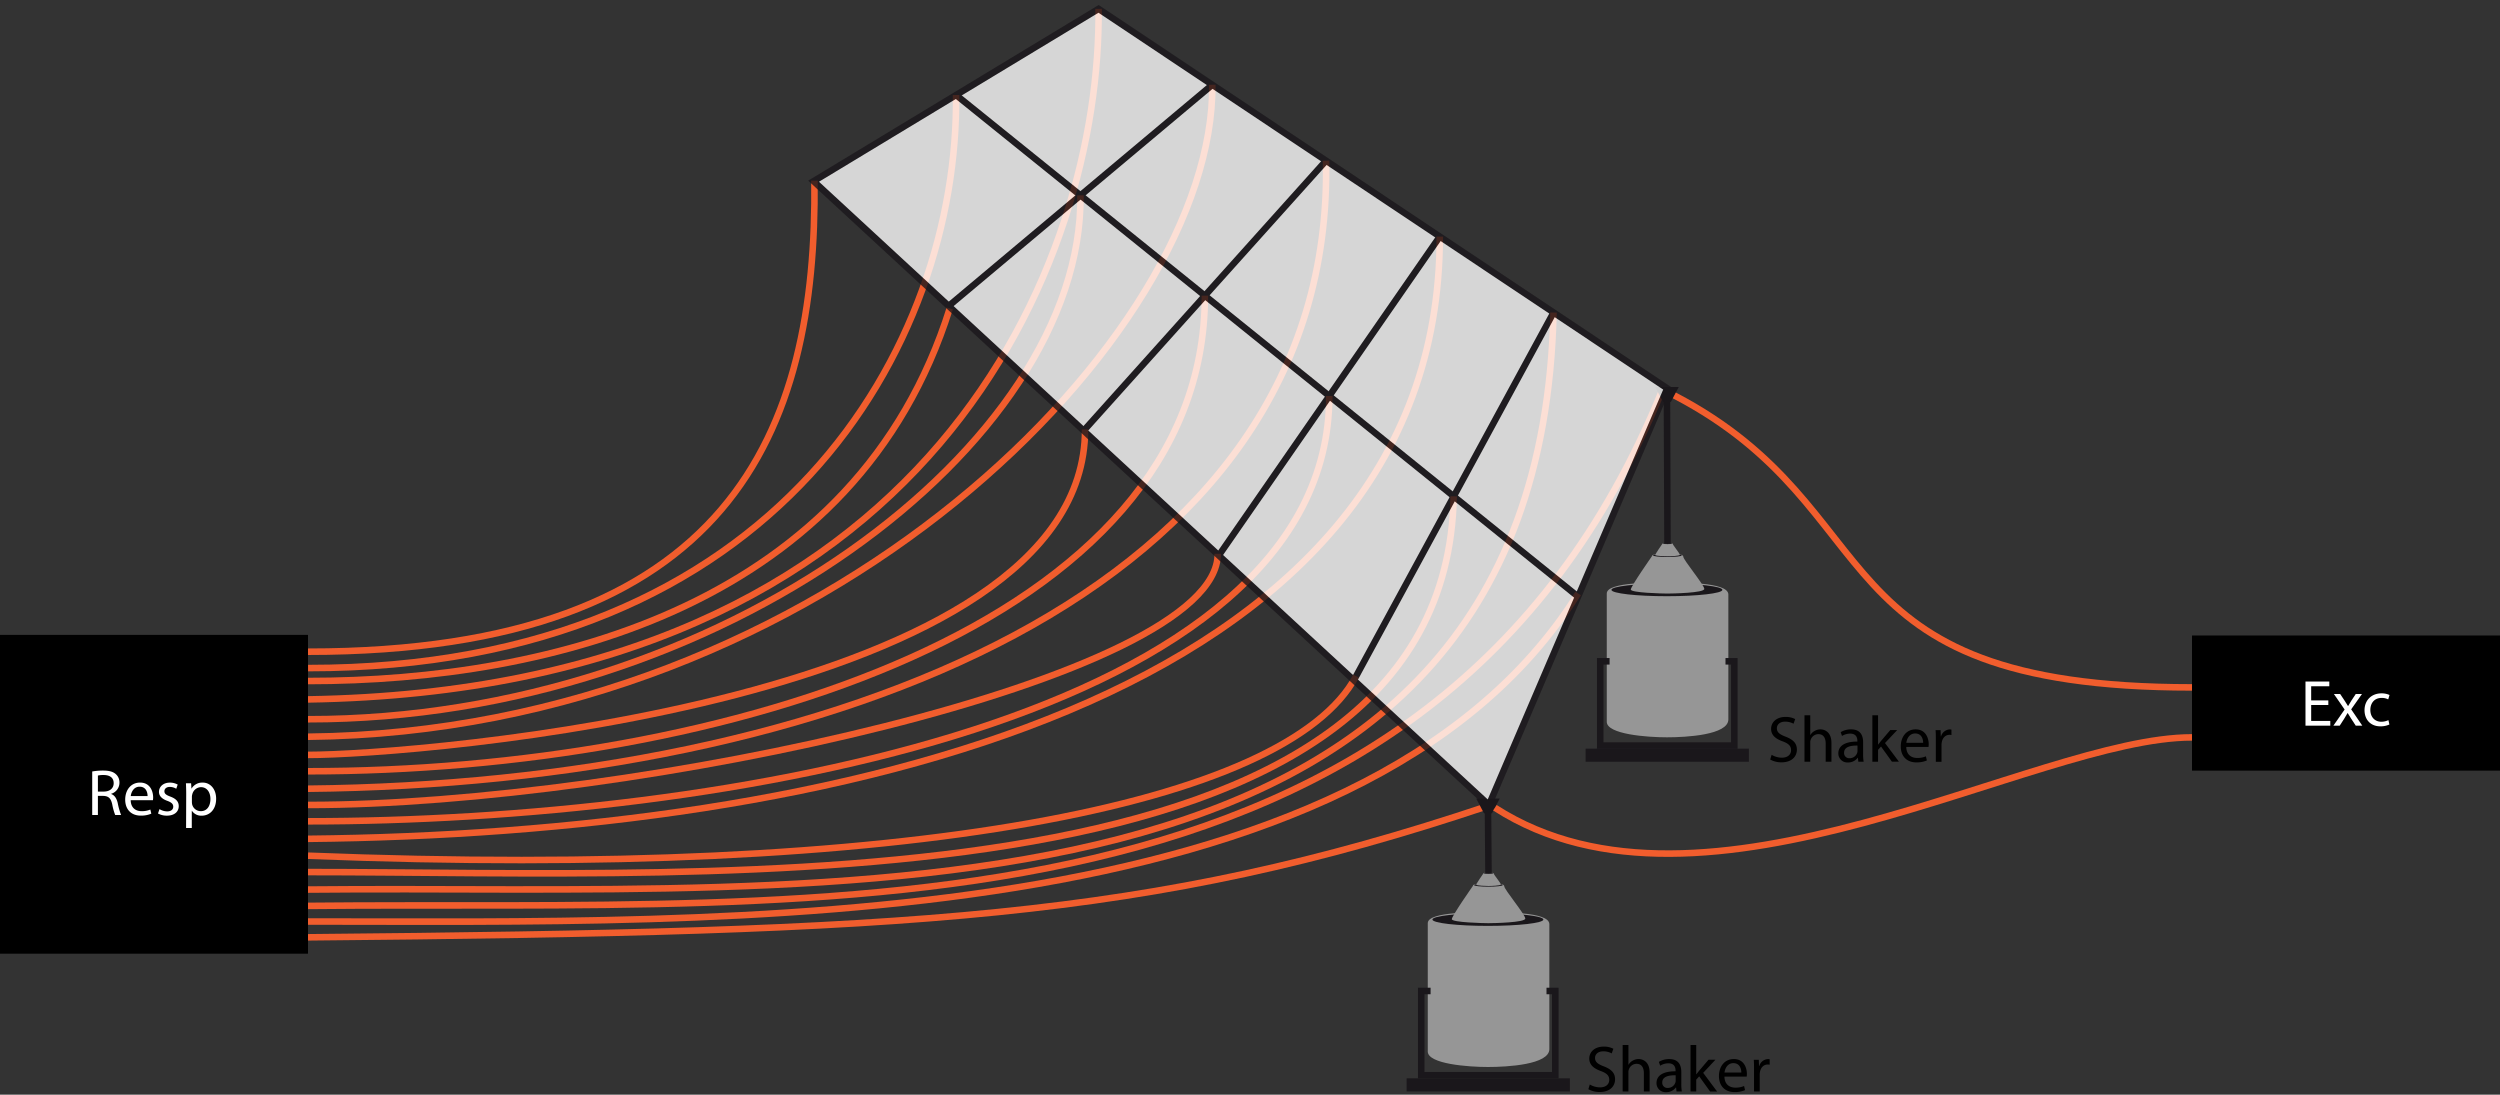 <svg xmlns="http://www.w3.org/2000/svg" width="1527.77" height="668.98" viewBox="0 0 1527.77 668.98"><rect x="0" y="0" width="1527.77" height="668.98" fill="#333333" stroke="none"/><defs><style>.cls-1,.cls-4{fill:none;}.cls-1{stroke:#f15d2d;}.cls-1,.cls-4,.cls-6{stroke-miterlimit:10;stroke-width:4px;}.cls-2{fill:#1a171b;}.cls-3{fill:#969696;}.cls-4,.cls-6{stroke:#1a171b;}.cls-5{opacity:0.8;}.cls-6,.cls-7{fill:#fff;}</style></defs><g id="Ebene_3" data-name="Ebene 3"><path class="cls-1" d="M497.72,110.4c1.62,152.22-50.31,287.87-309.5,287.87"/><path class="cls-1" d="M584.26,58.07c1.61,152.22-107.57,350.2-396,350.2"/><path class="cls-1" d="M671.34,5.42c1.61,152.22-99.41,415.81-483.12,422"/><path class="cls-1" d="M580.4,188.49c-57,181.15-243,227.69-392.18,227.69"/><path class="cls-1" d="M660.28,119.38C661.9,271.61,440.4,439.54,188.22,439.54"/><path class="cls-1" d="M740.84,51.8C742.46,204,505,447,188.22,450.23"/><path class="cls-1" d="M663.09,262.41c0,167.13-410.34,198.92-474.87,198.92"/><path class="cls-1" d="M736.31,180.69c0,202-295.91,290.64-548.09,290.64"/><path class="cls-1" d="M810.35,98.18C815.71,362.7,505,478.75,188.22,482"/><path class="cls-1" d="M744.18,338.44c0,76.74-357.93,153.48-556,153.48"/><path class="cls-1" d="M812.33,242c0,197.53-371.93,259.91-624.11,259.91"/><path class="cls-1" d="M879.86,144.57c0,285.3-374.83,364.77-691.64,368.05"/><path class="cls-1" d="M828.71,413.19C786.8,491.92,553.22,537.35,188.22,522.93"/><path class="cls-1" d="M888.36,303.32c-4.72,256.07-448,229.61-700.14,229.61"/><path class="cls-1" d="M949.37,191C940.43,581.67,505,540.34,188.22,543.62"/><path class="cls-1" d="M909.32,492.52c-207,69.42-352.26,76.87-721.1,80.29"/><path class="cls-1" d="M964.39,362.7c-132.81,211.9-524,200.44-776.17,200.44"/><path class="cls-1" d="M1016.09,237.75C875.36,584.5,505,550.33,188.22,553.6"/></g><g id="Ebene_2" data-name="Ebene 2"><polygon class="cls-2" points="1025.9 236.51 1011.52 236.51 1016.29 245.58 1021.12 245.58 1025.9 236.51"/><path class="cls-3" d="M981.91,362.68c0-7.4,30.89-6.55,37.66-6.55s36.64-.67,36.64,7.16v76.36c0,9.47-25.57,10.93-37.55,10.93s-36.75-1.82-36.75-9.47Z"/><ellipse class="cls-2" cx="1018.66" cy="360.47" rx="33.91" ry="3.88"/><path class="cls-3" d="M1009.45,340c0-1.91,8-1.69,9.74-1.69s9.47-.17,9.47,1.85,12.85,17.3,12.85,19.74-19.46,2.83-22.56,2.83-22.35-.47-22.35-2.45S1009.45,340,1009.45,340Z"/><ellipse class="cls-2" cx="1018.95" cy="339.4" rx="8.77" ry="1"/><path class="cls-3" d="M1015.85,332.37c0-.64,2.67-.56,3.25-.56s3.17-.06,3.17.61,4.29,5.78,4.29,6.6-6.5.94-7.54.94-7.46-.15-7.46-.81S1015.85,332.37,1015.85,332.37Z"/><ellipse class="cls-2" cx="1019.02" cy="332.18" rx="2.93" ry="0.34"/><line class="cls-4" x1="1018.66" y1="237.75" x2="1019.02" y2="332.18"/><polyline class="cls-4" points="983.63 404.13 977.9 404.13 977.9 455.62 1059.85 455.62 1059.85 404.13 1054.47 404.13"/><rect class="cls-2" x="968.98" y="457.5" width="99.79" height="8.01"/><polygon class="cls-2" points="916.51 487.98 902.13 487.98 906.9 497.05 911.73 497.05 916.51 487.98"/><path class="cls-3" d="M872.52,564.15c0-7.4,30.89-6.55,37.66-6.55s36.64-.67,36.64,7.16v76.36c0,9.47-25.57,10.93-37.55,10.93s-36.75-1.82-36.75-9.47Z"/><ellipse class="cls-2" cx="909.27" cy="561.94" rx="33.91" ry="3.88"/><path class="cls-3" d="M900.06,541.45c0-1.92,8-1.7,9.74-1.7s9.47-.17,9.47,1.85,12.85,17.3,12.85,19.74-19.46,2.83-22.56,2.83-22.35-.47-22.35-2.45S900.06,541.45,900.06,541.45Z"/><ellipse class="cls-2" cx="909.56" cy="540.87" rx="8.77" ry="1"/><path class="cls-3" d="M906.46,533.84c0-.64,2.67-.56,3.25-.56s3.17-.06,3.17.61,4.29,5.78,4.29,6.6-6.5.94-7.54.94-7.46-.15-7.46-.81S906.46,533.84,906.46,533.84Z"/><ellipse class="cls-2" cx="909.63" cy="533.65" rx="2.93" ry="0.34"/><line class="cls-4" x1="909.27" y1="489.22" x2="909.63" y2="533.65"/><polyline class="cls-4" points="874.24 605.6 868.51 605.6 868.51 657.09 950.46 657.09 950.46 605.6 945.08 605.6"/><rect class="cls-2" x="859.59" y="658.97" width="99.79" height="8.01"/><g class="cls-5"><path class="cls-6" d="M497.18,110.73,671.34,5.42l347.54,231.91q-54.49,127.29-109,254.59Z"/><path class="cls-6" d="M740.84,51.8,579.72,187"/><path class="cls-6" d="M810.35,98.18l-148.08,165"/><path class="cls-6" d="M879.86,144.57,744.81,339.45"/><path class="cls-6" d="M949.37,191q-61,112.37-122,224.73"/><path class="cls-6" d="M584.26,58.07,964.39,364.63"/></g><rect x="1339.55" y="388.36" width="188.22" height="82.58"/><path class="cls-7" d="M1422.86,430.83h-10.48v9.72h11.68v2.92H1408.9v-27h14.56v2.92h-11.08V428h10.48Z"/><path class="cls-7" d="M1430.1,424.11l2.76,4.16c.72,1.08,1.32,2.08,2,3.16h.12c.64-1.16,1.28-2.16,1.92-3.2l2.72-4.12h3.8l-6.6,9.36,6.8,10h-4l-2.84-4.36c-.76-1.12-1.4-2.2-2.08-3.36h-.08c-.64,1.16-1.32,2.2-2,3.36l-2.8,4.36h-3.88l6.88-9.88-6.56-9.48Z"/><path class="cls-7" d="M1460.18,442.75a13,13,0,0,1-5.56,1.12c-5.84,0-9.64-4-9.64-9.88s4.08-10.28,10.4-10.28a11.77,11.77,0,0,1,4.88,1l-.8,2.72a8.16,8.16,0,0,0-4.08-.92c-4.44,0-6.84,3.28-6.84,7.32,0,4.48,2.88,7.24,6.72,7.24a10,10,0,0,0,4.32-1Z"/><path d="M971.54,662.74a12.33,12.33,0,0,0,6.24,1.76c3.56,0,5.64-1.88,5.64-4.6,0-2.52-1.44-4-5.08-5.36-4.4-1.56-7.12-3.84-7.12-7.63,0-4.2,3.48-7.32,8.72-7.32a12.25,12.25,0,0,1,6,1.32l-1,2.84a10.74,10.74,0,0,0-5.12-1.28c-3.68,0-5.08,2.2-5.08,4,0,2.52,1.64,3.76,5.36,5.19,4.56,1.76,6.88,4,6.88,7.92,0,4.16-3.08,7.76-9.44,7.76a13.93,13.93,0,0,1-6.88-1.72Z"/><path d="M991.62,638.59h3.52v12.07h.08a6.44,6.44,0,0,1,2.52-2.47,7.24,7.24,0,0,1,3.6-1c2.6,0,6.76,1.59,6.76,8.27V667h-3.52V655.86c0-3.12-1.16-5.75-4.48-5.75a5,5,0,0,0-4.72,3.51,4.26,4.26,0,0,0-.24,1.68V667h-3.52Z"/><path d="M1024.54,667l-.28-2.44h-.12a7.21,7.21,0,0,1-5.92,2.88,5.52,5.52,0,0,1-5.92-5.56c0-4.68,4.16-7.24,11.64-7.2v-.4c0-1.6-.44-4.48-4.4-4.48a9.74,9.74,0,0,0-5,1.44l-.8-2.32a12,12,0,0,1,6.36-1.71c5.92,0,7.36,4,7.36,7.91v7.24a27.26,27.26,0,0,0,.32,4.64Zm-.52-9.88c-3.84-.08-8.2.6-8.2,4.36a3.11,3.11,0,0,0,3.32,3.36,4.82,4.82,0,0,0,4.68-3.24,3.67,3.67,0,0,0,.2-1.12Z"/><path d="M1036.58,656.5h.08c.48-.68,1.16-1.52,1.72-2.2l5.68-6.67h4.23l-7.47,8,8.51,11.4h-4.27l-6.68-9.28-1.8,2V667h-3.48V638.59h3.48Z"/><path d="M1053.82,657.94c.08,4.76,3.12,6.72,6.64,6.72a12.73,12.73,0,0,0,5.36-1l.6,2.52a15.72,15.72,0,0,1-6.44,1.2c-6,0-9.52-3.92-9.52-9.76s3.44-10.43,9.08-10.43c6.32,0,8,5.55,8,9.11a13.28,13.28,0,0,1-.12,1.64Zm10.31-2.52c0-2.24-.91-5.72-4.87-5.72-3.56,0-5.12,3.28-5.4,5.72Z"/><path d="M1071.9,653.66c0-2.28,0-4.23-.16-6h3.08l.12,3.79h.16a5.8,5.8,0,0,1,5.36-4.23,3.81,3.81,0,0,1,1,.12v3.31a5.29,5.29,0,0,0-1.2-.12c-2.48,0-4.24,1.88-4.72,4.52a9.91,9.91,0,0,0-.16,1.64V667h-3.48Z"/><path d="M1082.66,461.27a12.33,12.33,0,0,0,6.24,1.76c3.56,0,5.63-1.88,5.63-4.6,0-2.52-1.44-4-5.07-5.36-4.4-1.56-7.12-3.84-7.12-7.63,0-4.2,3.48-7.32,8.71-7.32a12.25,12.25,0,0,1,6,1.32l-1,2.84a10.69,10.69,0,0,0-5.11-1.28c-3.68,0-5.08,2.2-5.08,4,0,2.52,1.64,3.76,5.35,5.19,4.56,1.76,6.88,4,6.88,7.92,0,4.16-3.08,7.76-9.43,7.76a13.93,13.93,0,0,1-6.88-1.72Z"/><path d="M1102.74,437.12h3.52v12.07h.08a6.51,6.51,0,0,1,2.52-2.47,7.18,7.18,0,0,1,3.59-1c2.6,0,6.76,1.6,6.76,8.27v11.52h-3.52V454.39c0-3.11-1.16-5.75-4.48-5.75a5,5,0,0,0-4.71,3.51,4.26,4.26,0,0,0-.24,1.68v11.68h-3.52Z"/><path d="M1135.65,465.51l-.28-2.44h-.12a7.21,7.21,0,0,1-5.92,2.88,5.51,5.51,0,0,1-5.91-5.56c0-4.68,4.16-7.24,11.63-7.2v-.4c0-1.6-.44-4.47-4.39-4.47a9.73,9.73,0,0,0-5,1.43l-.8-2.31a12,12,0,0,1,6.35-1.72c5.92,0,7.36,4,7.36,7.91v7.24a27.26,27.26,0,0,0,.32,4.64Zm-.52-9.88c-3.84-.08-8.19.6-8.19,4.36a3.11,3.11,0,0,0,3.31,3.36,4.82,4.82,0,0,0,4.68-3.24,3.67,3.67,0,0,0,.2-1.12Z"/><path d="M1147.7,455h.08c.47-.68,1.15-1.52,1.72-2.2l5.67-6.67h4.24l-7.48,7.95,8.52,11.4h-4.28l-6.67-9.28-1.8,2v7.28h-3.48V437.12h3.48Z"/><path d="M1164.94,456.47c.07,4.76,3.11,6.72,6.63,6.72a12.73,12.73,0,0,0,5.36-1l.6,2.52a15.68,15.68,0,0,1-6.44,1.2c-6,0-9.51-3.92-9.51-9.76s3.43-10.43,9.07-10.43c6.32,0,8,5.56,8,9.11a13.28,13.28,0,0,1-.12,1.64Zm10.31-2.52c0-2.24-.92-5.72-4.88-5.72-3.56,0-5.12,3.28-5.4,5.72Z"/><path d="M1183,452.19c0-2.28,0-4.23-.16-6h3.07l.12,3.79h.16a5.81,5.81,0,0,1,5.36-4.23,3.81,3.81,0,0,1,1,.12v3.31a5.29,5.29,0,0,0-1.2-.12c-2.48,0-4.24,1.88-4.72,4.52a9.91,9.91,0,0,0-.16,1.64v10.32H1183Z"/><rect y="387.98" width="188.22" height="194.82"/><path class="cls-7" d="M56.35,471.46A36.25,36.25,0,0,1,63,470.9c3.72,0,6.12.68,7.8,2.2A6.71,6.71,0,0,1,73,478.22a7.08,7.08,0,0,1-5.08,6.88v.12c2.08.72,3.32,2.64,4,5.43a42.91,42.91,0,0,0,2.08,7.4h-3.6a34.93,34.93,0,0,1-1.8-6.44c-.8-3.71-2.24-5.11-5.4-5.23H59.83v11.67H56.35Zm3.48,12.28h3.56c3.72,0,6.08-2,6.08-5.12,0-3.48-2.52-5-6.2-5a14.32,14.32,0,0,0-3.44.32Z"/><path class="cls-7" d="M79.87,489c.08,4.75,3.12,6.71,6.64,6.71a12.73,12.73,0,0,0,5.36-1l.6,2.52a15.68,15.68,0,0,1-6.44,1.2c-6,0-9.52-3.92-9.52-9.76s3.44-10.43,9.08-10.43c6.32,0,8,5.56,8,9.12a13.44,13.44,0,0,1-.12,1.64Zm10.32-2.52c0-2.24-.92-5.72-4.88-5.72-3.56,0-5.12,3.28-5.4,5.72Z"/><path class="cls-7" d="M97.47,494.45a9.23,9.23,0,0,0,4.64,1.4c2.56,0,3.76-1.28,3.76-2.88s-1-2.6-3.6-3.56c-3.48-1.23-5.12-3.15-5.12-5.47,0-3.12,2.52-5.68,6.68-5.68a9.66,9.66,0,0,1,4.76,1.2l-.88,2.56a7.53,7.53,0,0,0-4-1.12c-2.08,0-3.24,1.2-3.24,2.64,0,1.6,1.16,2.32,3.68,3.28,3.36,1.28,5.08,3,5.08,5.83,0,3.4-2.64,5.8-7.24,5.8a11,11,0,0,1-5.44-1.32Z"/><path class="cls-7" d="M113.79,485c0-2.48-.08-4.48-.16-6.32h3.16L117,482H117a7.61,7.61,0,0,1,6.88-3.76c4.68,0,8.2,4,8.2,9.84,0,6.95-4.24,10.39-8.8,10.39a6.79,6.79,0,0,1-6-3h-.08V506h-3.48Zm3.48,5.15a7.93,7.93,0,0,0,.16,1.44,5.43,5.43,0,0,0,5.28,4.12c3.72,0,5.88-3,5.88-7.48,0-3.87-2-7.19-5.76-7.19a5.62,5.62,0,0,0-5.32,4.36,5.71,5.71,0,0,0-.24,1.44Z"/><path class="cls-1" d="M913.54,493.62c128,82.38,329.63-43,426-43"/><path class="cls-1" d="M1023.19,241.64c134.94,70.41,83.92,178.44,316.36,178.44"/></g></svg>